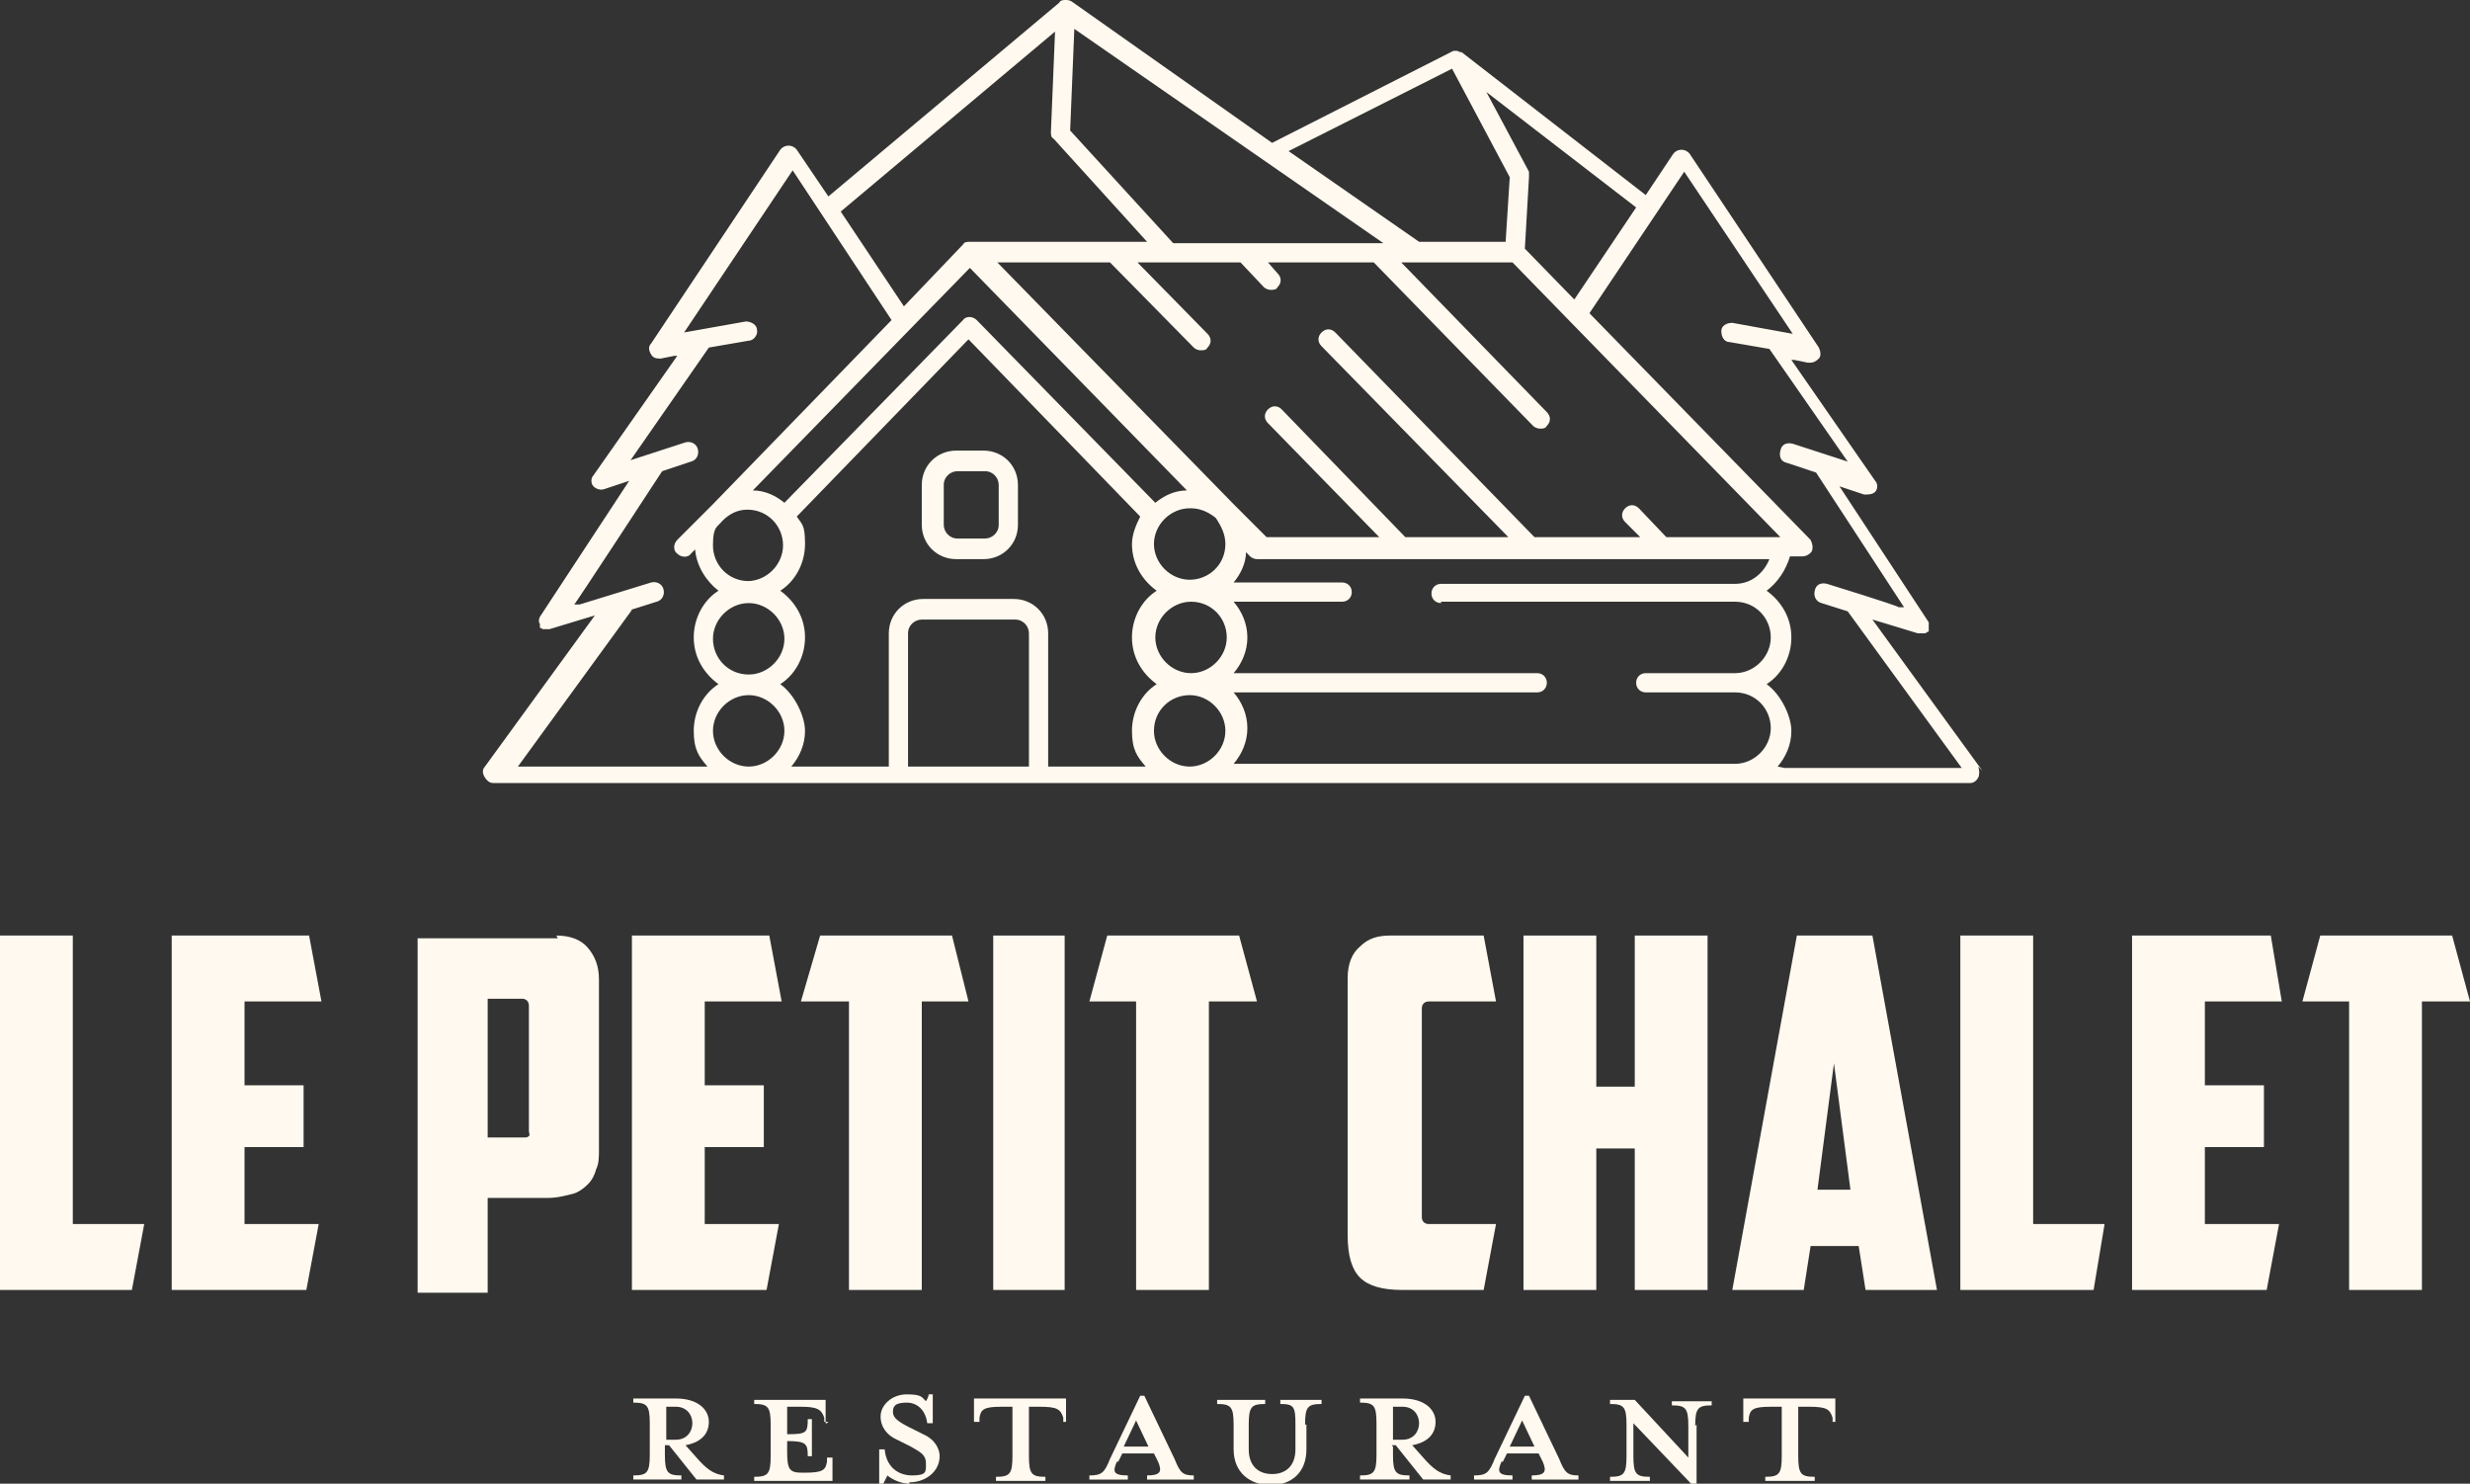 <?xml version="1.0" encoding="UTF-8"?>
<svg id="Calque_2" xmlns="http://www.w3.org/2000/svg" version="1.1" viewBox="0 0 179.8 108">
  <rect x="0" y="0" width="179.8" height="108" fill="#333333" stroke="none"/>
  <!-- Generator: Adobe Illustrator 30.2.0, SVG Export Plug-In . SVG Version: 2.1.1 Build 45)  -->
  <defs>
    <style>
      .st0 {
        fill: #fff9ef;
      }
    </style>
  </defs>
  <g id="Calque_1-2">
    <g>
      <path class="st0" d="M49.2,102.4h-.7v2.4h.7c.8,0,1.2-.6,1.2-1.2s-.4-1.2-1.2-1.2M48.4,105.3v.6c0,1.3.2,1.5,1.2,1.5v.3h-3.5v-.3c1,0,1.2-.2,1.2-1.5v-2.3c0-1.3-.2-1.5-1.2-1.5v-.3h3.1c1.6,0,2.4.8,2.4,1.7s-.6,1.5-1.7,1.7l.8.9c.7.8,1.2,1.2,2,1.3v.3h-2l-2-2.5h-.3Z"/>
      <path class="st0" d="M60.3,103.5h-.3v-.3c-.2-.6-.5-.8-1.7-.8h-1v2c1.4,0,1.5-.1,1.5-1.1h.3v2.7h-.3c0-.9-.1-1.1-1.5-1.1v.8c0,1.3.2,1.5,1.1,1.5h.2c1.3,0,1.5-.2,1.6-.8v-.3h.4v1.7h-5.7v-.3c1,0,1.2-.2,1.2-1.5v-2.3c0-1.3-.2-1.5-1.2-1.5v-.3h5.2v1.7c.1,0,.1,0,.1,0Z"/>
      <path class="st0" d="M66.2,108c-.7,0-1.4-.4-1.6-.6,0,0-.2.4-.3.6h-.3v-2.5h.4c.1,1.2.9,1.9,2,1.9s1-.3,1-.9-.4-.8-1.1-1.2l-1-.5c-.7-.3-1.2-.9-1.2-1.7s.8-1.6,1.9-1.6,1.1.2,1.4.5c0,0,.2-.3.2-.5h.3v2.1h-.4c-.1-.8-.6-1.5-1.5-1.5s-1,.3-1,.7.4.7,1.2,1.1l1,.5c.9.4,1.2,1.1,1.2,1.6,0,1.1-1,1.9-2.2,1.9"/>
      <path class="st0" d="M72.9,102.4c-1.3,0-1.5.2-1.6.8v.3h-.4v-1.7h6.7v1.7c.1,0-.2,0-.2,0v-.3c-.2-.6-.4-.8-1.7-.8h-.8v3.6c0,1.3.2,1.5,1.2,1.5v.3h-3.6v-.3c1,0,1.2-.2,1.2-1.5v-3.6h-.8Z"/>
      <path class="st0" d="M82.7,103.4l-.9,1.9h1.8l-.9-1.9ZM81.3,106.4c-.3.7-.3,1,.8,1v.3h-2.8v-.3c.9,0,1.1-.2,1.5-1.2l2.2-4.6h.3l2.2,4.6c.4,1,.6,1.2,1.4,1.2v.3h-3.4v-.3c1,0,1.1-.3.8-1l-.3-.6h-2.3l-.3.6h0Z"/>
      <path class="st0" d="M95.1,103.7v1.8c0,1.7-1.1,2.6-2.6,2.6s-2.7-.9-2.7-2.6v-1.8c0-1.3-.2-1.5-1.2-1.5v-.3h3.5v.3c-1,0-1.2.2-1.2,1.5v1.8c0,1.2.7,1.8,1.7,1.8s1.7-.6,1.7-1.8v-1.8c0-1.3-.1-1.5-1.1-1.5v-.3h3v.3c-1,0-1.2.2-1.2,1.5"/>
      <path class="st0" d="M102.1,102.4h-.7v2.4h.7c.8,0,1.2-.6,1.2-1.2s-.4-1.2-1.2-1.2M101.4,105.3v.6c0,1.3.2,1.5,1.2,1.5v.3h-3.6v-.3c1,0,1.2-.2,1.2-1.5v-2.3c0-1.3-.2-1.5-1.2-1.5v-.3h3.1c1.6,0,2.4.8,2.4,1.7s-.6,1.5-1.7,1.7l.8.9c.7.8,1.2,1.2,2,1.3v.3h-2l-2-2.5h-.3Z"/>
      <path class="st0" d="M110.8,103.4l-.9,1.9h1.8l-.9-1.9ZM109.3,106.4c-.3.7-.3,1,.8,1v.3h-2.8v-.3c.9,0,1.1-.2,1.5-1.2l2.2-4.6h.3l2.2,4.6c.4,1,.6,1.2,1.4,1.2v.3h-3.4v-.3c1,0,1.1-.3.8-1l-.3-.6h-2.3l-.3.6h0Z"/>
      <path class="st0" d="M123.5,103.7v4.3h-.4l-4.2-4.4v2.4c0,1.3.2,1.5,1.2,1.5v.3h-2.9v-.3c1,0,1.2-.2,1.2-1.5v-2.3c0-1.3-.2-1.5-1.2-1.5v-.3h1.8l3.9,4.2v-2.3c0-1.3-.2-1.5-1.2-1.5v-.3h2.9v.3c-1,0-1.2.2-1.2,1.5"/>
      <path class="st0" d="M128.9,102.4c-1.3,0-1.5.2-1.6.8v.3h-.4v-1.7h6.7v1.7c.1,0-.2,0-.2,0v-.3c-.2-.6-.4-.8-1.7-.8h-.8v3.6c0,1.3.2,1.5,1.2,1.5v.3h-3.6v-.3c1,0,1.2-.2,1.2-1.5v-3.6h-.8Z"/>
    </g>
    <polygon class="st0" points="0 68.1 0 93.9 9.6 93.9 10.5 89.1 5.3 89.1 5.3 68.1 0 68.1"/>
    <polygon class="st0" points="12.5 68.1 22.5 68.1 23.4 72.9 17.8 72.9 17.8 79 22.1 79 22.1 83.5 17.8 83.5 17.8 89.1 23.2 89.1 22.3 93.9 12.5 93.9 12.5 68.1"/>
    <path class="st0" d="M35.5,72.6v10.2h2.6c.2,0,.3,0,.4-.1s0-.2,0-.4v-9.1c0-.3-.2-.5-.5-.5h-2.6ZM40.5,68.1c1,0,1.8.3,2.3.9.5.6.8,1.3.8,2.3v12.4c0,.5,0,1-.2,1.4-.1.4-.3.8-.6,1.1-.3.3-.7.6-1.1.7s-1.1.3-1.8.3h-4.4v6.9h-5.1v-25.8h10.2,0Z"/>
    <polygon class="st0" points="46 68.1 56 68.1 56.9 72.9 51.3 72.9 51.3 79 55.6 79 55.6 83.5 51.3 83.5 51.3 89.1 56.7 89.1 55.8 93.9 46 93.9 46 68.1"/>
    <polygon class="st0" points="69.3 68.1 70.5 72.9 67.1 72.9 67.1 93.9 61.8 93.9 61.8 72.9 58.3 72.9 59.7 68.1 69.3 68.1"/>
    <rect class="st0" x="72.3" y="68.1" width="5.2" height="25.8"/>
    <polygon class="st0" points="90.2 68.1 91.5 72.9 88 72.9 88 93.9 82.7 93.9 82.7 72.9 79.3 72.9 80.6 68.1 90.2 68.1"/>
    <path class="st0" d="M102.1,93.9c-1.5,0-2.5-.3-3.1-.9-.6-.6-.9-1.6-.9-3.1v-18.7c0-1,.3-1.8.9-2.3.6-.6,1.3-.8,2.2-.8h6.8l.9,4.8h-4.9c-.3,0-.5.2-.5.5v15.2c0,.3.2.5.5.5h4.9l-.9,4.8h-5.8,0Z"/>
    <polygon class="st0" points="124.3 93.9 119 93.9 119 83.6 116.2 83.6 116.2 93.9 110.9 93.9 110.9 68.1 116.2 68.1 116.2 79.1 119 79.1 119 68.1 124.3 68.1 124.3 93.9"/>
    <path class="st0" d="M132.3,86.6h2.4l-1.2-9.2s-1.2,9.2-1.2,9.2ZM131.8,90.7l-.5,3.2h-5.2l4.7-25.8h5.5l4.7,25.8h-5.2l-.5-3.2h-3.5,0Z"/>
    <polygon class="st0" points="142.7 68.1 148 68.1 148 89.1 153.2 89.1 152.4 93.9 142.7 93.9 142.7 68.1"/>
    <polygon class="st0" points="155.2 68.1 165.3 68.1 166.1 72.9 160.5 72.9 160.5 79 164.8 79 164.8 83.5 160.5 83.5 160.5 89.1 165.9 89.1 165 93.9 155.2 93.9 155.2 68.1"/>
    <polygon class="st0" points="168.9 68.1 167.6 72.9 171 72.9 171 93.9 176.3 93.9 176.3 72.9 179.8 72.9 178.5 68.1 168.9 68.1"/>
    <g>
      <path class="st0" d="M72.7,38.2c0,.6-.5,1-1,1h-2c-.6,0-1-.5-1-1v-2.9c0-.6.5-1,1-1h2c.6,0,1,.5,1,1v2.9ZM71.6,32.8h-2c-1.4,0-2.5,1.1-2.5,2.5v2.9c0,1.4,1.1,2.5,2.5,2.5h2c1.4,0,2.5-1.1,2.5-2.5v-2.9c0-1.4-1.1-2.5-2.5-2.5"/>
      <path class="st0" d="M129.4,55.8c.6-.7,1-1.6,1-2.6s-.7-2.6-1.8-3.4c1.1-.7,1.8-2,1.8-3.4s-.7-2.6-1.8-3.4c.8-.6,1.4-1.5,1.7-2.5h.9c.3,0,.6-.2.7-.4.1-.3,0-.6-.1-.8l-16.1-16.5,6.9-10.3,7.9,11.8-4.4-.8c-.4,0-.8.2-.8.6,0,.4.2.8.6.8l2.9.5,5.7,8.2-4-1.3c-.4-.1-.8,0-.9.5-.1.4,0,.8.5.9l2.1.7,6.4,9.8h-.4c0-.1-5.2-1.7-5.2-1.7-.4-.1-.8,0-.9.5-.1.4.1.8.5.9l1.9.6,8.3,11.4h-12.9ZM74,43.6h-6.8c-1.4,0-2.5,1.1-2.5,2.5v9.7h-7.1c.6-.7,1-1.6,1-2.6s-.7-2.6-1.8-3.4c1.1-.7,1.8-2,1.8-3.4s-.7-2.6-1.8-3.4c1.1-.7,1.8-2,1.8-3.4s-.2-1.4-.6-2l12.5-12.9,12.5,12.9c-.3.6-.6,1.3-.6,2,0,1.4.7,2.6,1.8,3.4-1.1.7-1.8,2-1.8,3.4s.7,2.6,1.8,3.4c-1.1.7-1.8,2-1.8,3.4s.4,1.9,1,2.6h-7.1v-9.7c0-1.4-1.1-2.5-2.5-2.5M75,55.8h-8.9v-9.7c0-.6.5-1,1-1h6.8c.6,0,1,.5,1,1v9.7ZM45.9,44.4l1.9-.6c.4-.1.6-.5.5-.9-.1-.4-.5-.6-.9-.5l-5.2,1.6h-.4c0,.1,6.4-9.7,6.4-9.7l2.1-.7c.4-.1.6-.5.5-.9-.1-.4-.5-.6-.9-.5l-4,1.3,5.7-8.2,2.9-.5c.4,0,.7-.5.6-.8,0-.4-.5-.6-.8-.6l-4.5.8,7.9-11.8,7.2,10.9-13,13.4s0,0-.2.2l-2.4,2.4c-.3.3-.3.8,0,1,.3.3.8.3,1,0l.3-.3c.1,1.2.8,2.3,1.7,3-1.1.7-1.8,2-1.8,3.4s.7,2.6,1.8,3.4c-1.1.7-1.8,2-1.8,3.4s.4,1.9,1,2.6h-13.8l8.3-11.4h0ZM76.8,2.3l-.3,7.3c0,.2,0,.4.2.5l6.8,7.5h-12.9c-.2,0-.4,0-.5.2l-4.3,4.5-4.6-6.9,15.6-13.1h0ZM105.7,5l4.2,7.9-.3,4.7h-6.3l-9.5-6.6,11.9-6h0ZM111,18.1l.3-5.2c0-.1,0-.3,0-.4l-3.1-5.8,10.9,8.4-4.5,6.7-3.6-3.7h0ZM78.2,2.1l22.5,15.6h-15.3l-7.5-8.2.3-7.3h0ZM121.3,39.1l-2-2.1c-.3-.3-.7-.3-1,0-.3.3-.3.7,0,1l1.1,1.1h-7.7l-14.5-14.9c-.3-.3-.7-.3-1,0-.3.3-.3.7,0,1l13.6,13.9h-7.5l-9-9.3c-.3-.3-.7-.3-1,0-.3.3-.3.7,0,1l8.1,8.3h-8.2l-2.2-2.2c0,0-.1-.1-.2-.2l-17.2-17.6h8.2l6.1,6.2c.1.1.3.2.5.2s.4,0,.5-.2c.3-.3.3-.7,0-1l-5.1-5.2h7.5l1.7,1.8c.1.1.3.2.5.2s.4,0,.5-.2c.3-.3.3-.7,0-1l-.7-.8h7.7l11.6,11.9c.1.1.3.2.5.2s.4,0,.5-.2c.3-.3.3-.7,0-1l-10.6-10.9h8.1l3.8,3.9h0l15.7,16.1h-8.2ZM86.7,43.8c1.5,0,2.6,1.2,2.6,2.6s-1.2,2.6-2.6,2.6-2.6-1.2-2.6-2.6,1.2-2.6,2.6-2.6M86.7,37c.7,0,1.3.3,1.8.7h0c.4.6.7,1.2.7,1.9,0,1.5-1.2,2.6-2.6,2.6s-2.6-1.2-2.6-2.6,1.2-2.6,2.6-2.6M57.1,36.6c-.6-.5-1.4-.9-2.3-.9l15.8-16.2,15.8,16.2c-.9,0-1.7.4-2.3.9l-13-13.3c-.3-.3-.8-.3-1,0,0,0-13,13.3-13,13.3ZM54.5,42.3c-1.5,0-2.6-1.2-2.6-2.6s.3-1.3.7-1.8h0c.5-.5,1.1-.8,1.8-.8,1.5,0,2.6,1.2,2.6,2.6s-1.2,2.6-2.6,2.6M54.5,49.1c-1.5,0-2.6-1.2-2.6-2.6s1.2-2.6,2.6-2.6,2.6,1.2,2.6,2.6-1.2,2.6-2.6,2.6M54.6,55.8h-.1c-1.4,0-2.6-1.2-2.6-2.6s1.2-2.6,2.6-2.6,2.6,1.2,2.6,2.6-1.2,2.6-2.6,2.6M84,53.2c0-1.5,1.2-2.6,2.6-2.6s2.6,1.2,2.6,2.6-1.2,2.6-2.6,2.6-2.6-1.2-2.6-2.6M104.9,43.8h21.4c1.5,0,2.6,1.2,2.6,2.6s-1.2,2.6-2.6,2.6h-6.5c-.4,0-.7.3-.7.7s.3.7.7.7h6.5c1.5,0,2.6,1.2,2.6,2.6s-1.2,2.6-2.6,2.6h-4.9s0,0,0,0h-31.6c.6-.7,1-1.6,1-2.6s-.4-1.9-1-2.6h22.1c.4,0,.7-.3.7-.7s-.3-.7-.7-.7h-22.1c.6-.7,1-1.6,1-2.6s-.4-1.9-1-2.6h7.9c.4,0,.7-.3.7-.7s-.3-.7-.7-.7h-7.9c.5-.6.9-1.4.9-2.2l.3.3c.1.1.3.2.5.2h37.3c-.4,1-1.3,1.8-2.5,1.8h-21.4c-.4,0-.7.3-.7.7s.3.7.7.7M144.3,56.1l-8-11,1,.3,2.3.7c0,0,.1,0,.2,0s.1,0,.2,0c0,0,0,0,.1,0,0,0,.1,0,.2-.1s0,0,.1,0c0,0,0,0,0-.1,0,0,0,0,0,0h0c0-.3,0-.5,0-.6l-6.5-9.9,1.8.6c.3,0,.6,0,.8-.2s.2-.6,0-.8l-6.1-8.8h.2s1,.2,1,.2c0,0,0,0,.1,0s0,0,.1,0c.2,0,.4-.1.6-.3.2-.2.1-.6,0-.8l-9.4-14.1c-.3-.4-.9-.4-1.2,0l-2,3-13.4-10.4s0,0,0,0c0,0-.2,0-.3-.1,0,0,0,0,0,0-.1,0-.2,0-.3,0h0l-13.2,6.7L78,.1s0,0,0,0C77.8,0,77.7,0,77.6,0h0C77.4,0,77.2,0,77.1.2l-16.8,14.1-2.3-3.4c-.3-.4-.9-.4-1.2,0l-9.4,14.1c-.2.2-.2.5,0,.8.1.2.3.3.6.3,0,0,0,0,0,0s0,0,.1,0l1-.2h.2s-6.1,8.7-6.1,8.7c-.2.2-.2.6,0,.8s.5.3.8.2l1.8-.6-6.5,9.9c-.1.2-.1.4,0,.5h0c0,.1,0,.1,0,.2,0,0,0,0,0,.1s0,0,0,0c0,0,.1,0,.2.1,0,0,0,0,.1,0,0,0,.1,0,.2,0s.1,0,.2,0l2.3-.7,1-.3-8,11c-.2.2-.2.5,0,.8s.4.4.6.4h18.1c0,0,.1,0,.2,0h71.8c0,0,.1,0,.2,0h17.2c.3,0,.5-.2.6-.4.1-.2.1-.5,0-.8"/>
    </g>
  </g>
</svg>